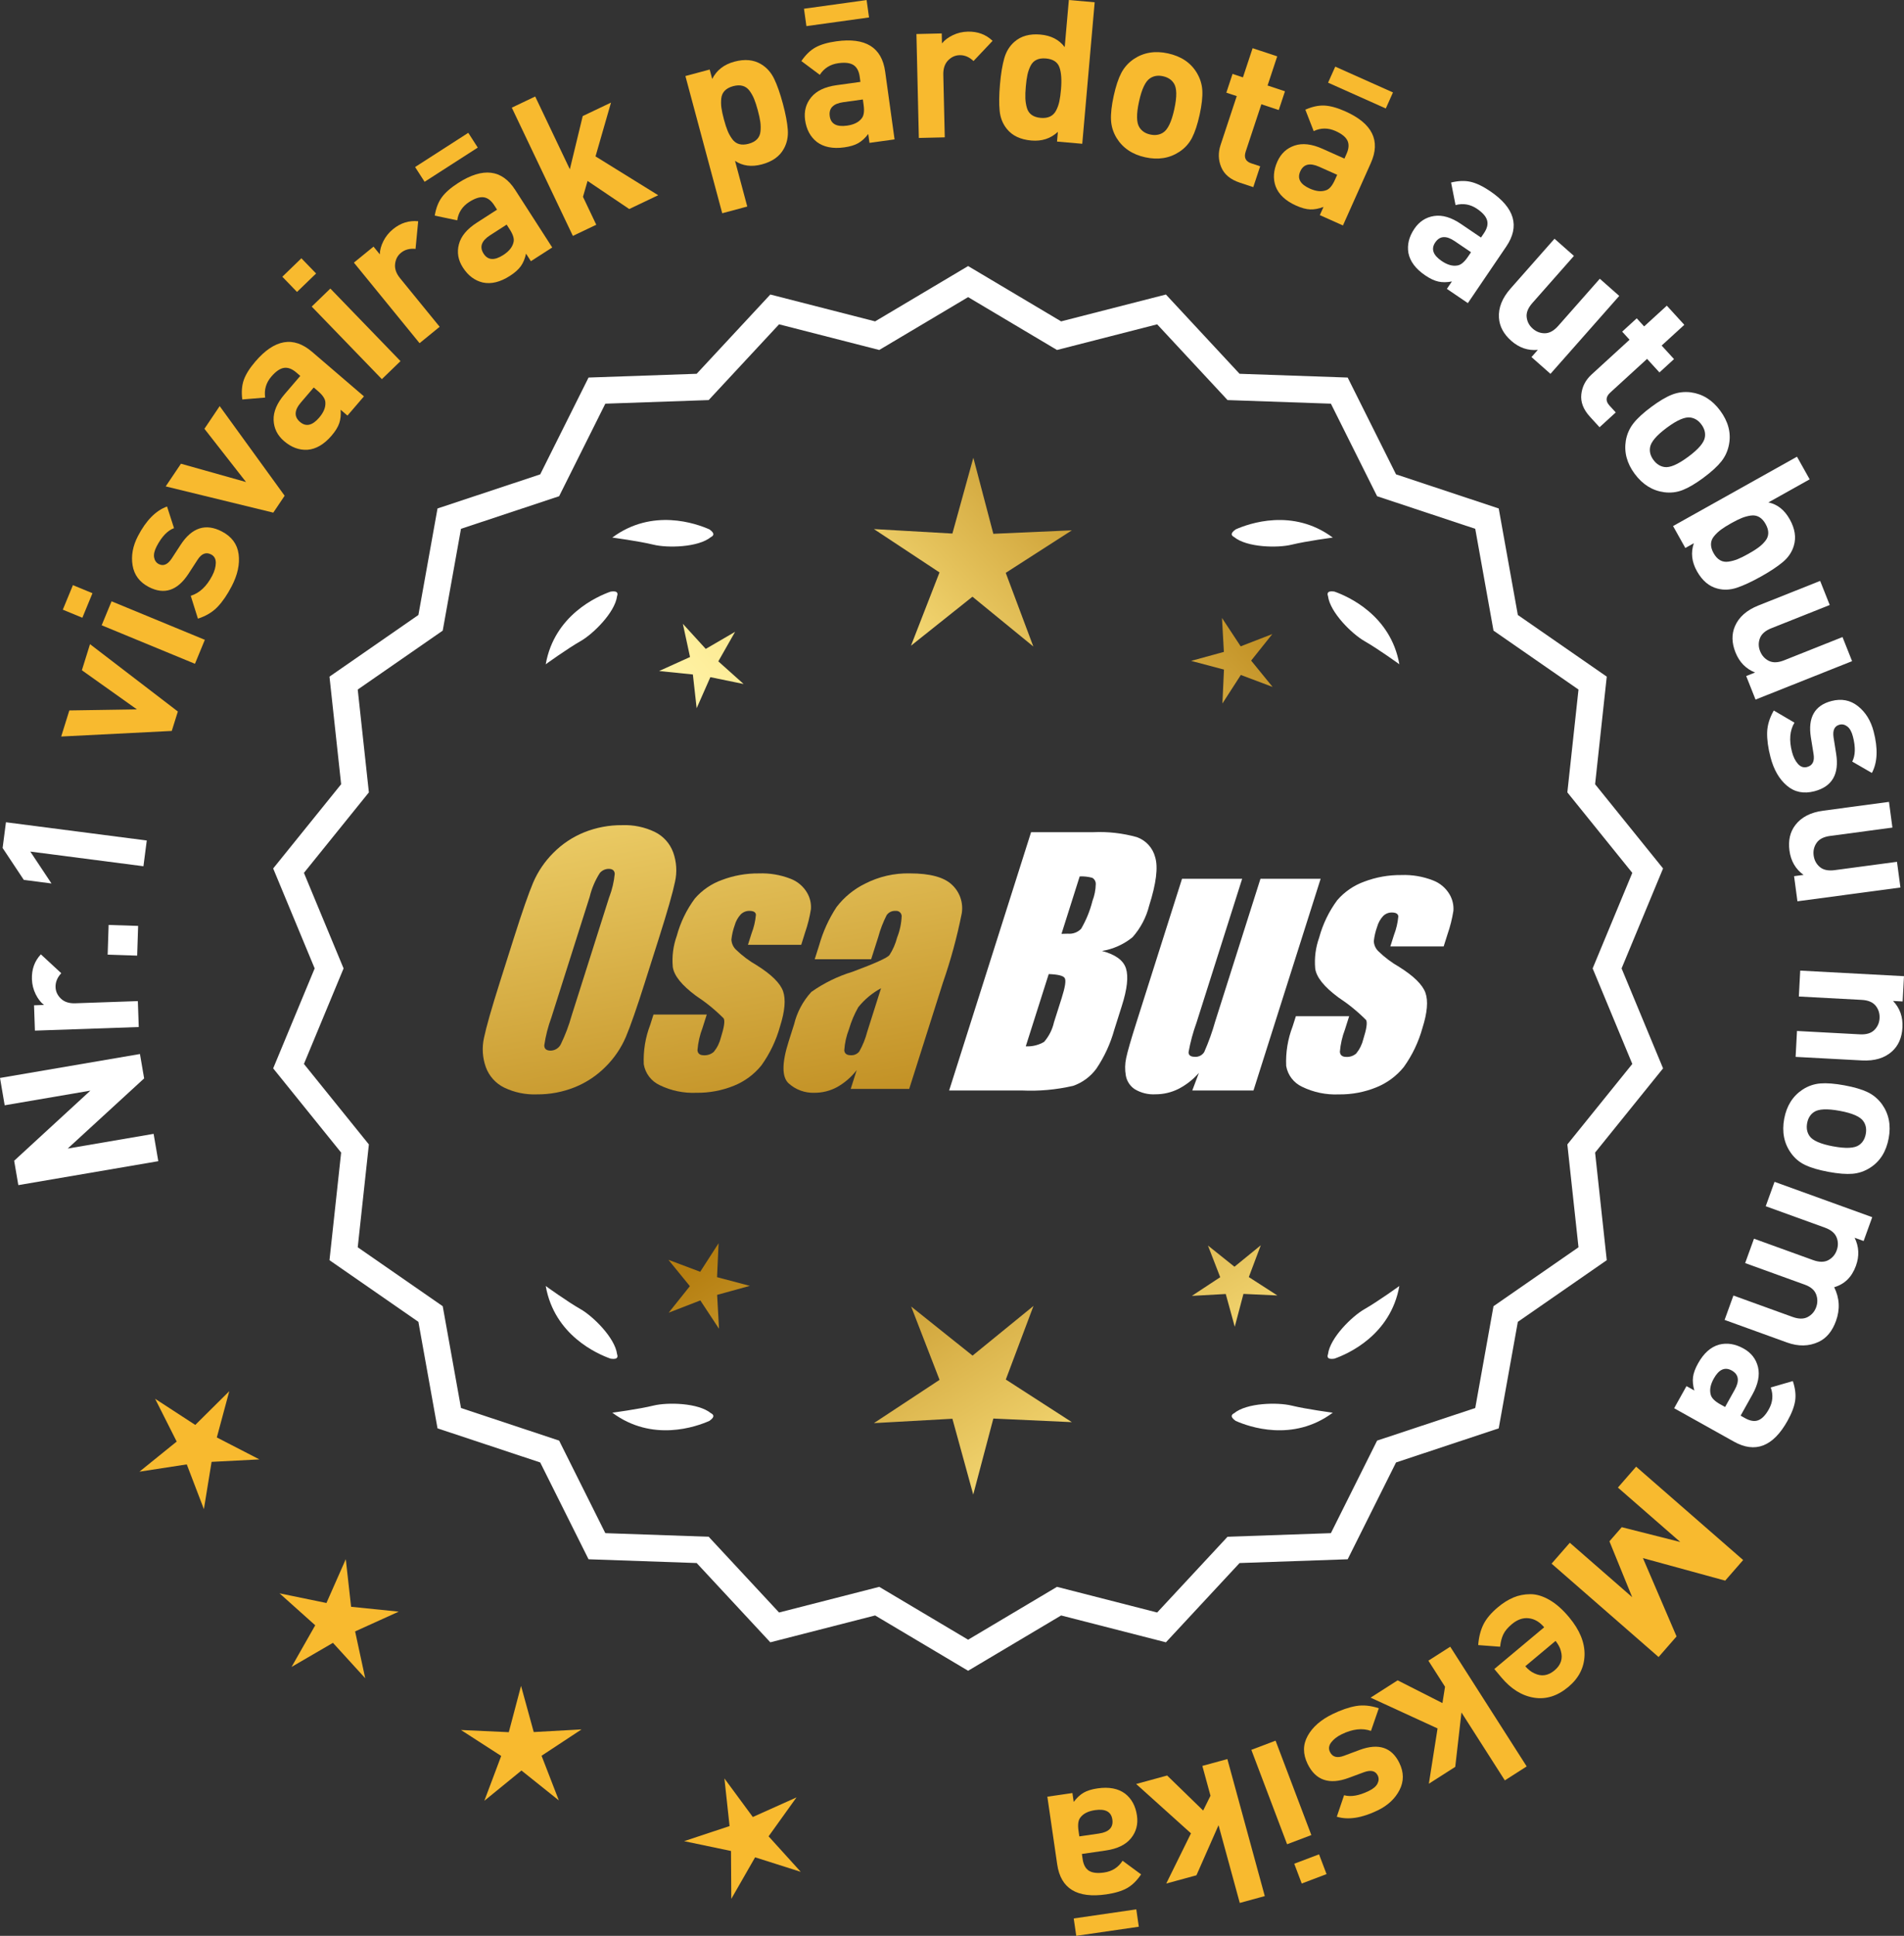 <?xml version="1.0" encoding="UTF-8"?>
<svg id="Layer_2" data-name="Layer 2" xmlns="http://www.w3.org/2000/svg" xmlns:xlink="http://www.w3.org/1999/xlink" viewBox="0 0 171.847 174.65">
  <rect x="0" y="0" width="171.847" height="174.65" fill="#333333" stroke="none"/>
  <defs>
    <style>
      .cls-1 {
        fill: url(#linear-gradient-8);
      }

      .cls-2 {
        fill: url(#linear-gradient-7);
      }

      .cls-3 {
        fill: url(#linear-gradient-5);
      }

      .cls-4 {
        fill: url(#linear-gradient-6);
      }

      .cls-5 {
        fill: url(#linear-gradient-9);
      }

      .cls-6 {
        fill: url(#linear-gradient-4);
      }

      .cls-7 {
        fill: url(#linear-gradient-3);
      }

      .cls-8 {
        fill: url(#linear-gradient-2);
      }

      .cls-9 {
        fill: url(#linear-gradient);
      }

      .cls-10 {
        fill: #f8ba2f;
      }

      .cls-11 {
        fill: #fff;
      }
    </style>
    <linearGradient id="linear-gradient" x1="113.731" y1="196.996" x2="62.306" y2="114.477" gradientUnits="userSpaceOnUse">
      <stop offset="0" stop-color="#f9df7b"/>
      <stop offset=".279" stop-color="#b57e10"/>
      <stop offset=".323" stop-color="#c89d38"/>
      <stop offset=".417" stop-color="#efda86"/>
      <stop offset=".46" stop-color="#fff3a6"/>
      <stop offset=".642" stop-color="#f9df7b"/>
      <stop offset="1" stop-color="#b57e10"/>
    </linearGradient>
    <linearGradient id="linear-gradient-2" x1="126.979" y1="188.74" x2="75.554" y2="106.221" xlink:href="#linear-gradient"/>
    <linearGradient id="linear-gradient-3" x1="148.506" y1="175.325" x2="97.081" y2="92.805" xlink:href="#linear-gradient"/>
    <linearGradient id="linear-gradient-4" x1="48.294" y1="64.946" x2="79.986" y2="235.964" gradientUnits="userSpaceOnUse">
      <stop offset="0" stop-color="#f9df7b"/>
      <stop offset=".279" stop-color="#b57e10"/>
      <stop offset=".284" stop-color="#e5c25b"/>
      <stop offset=".286" stop-color="#f9df7b"/>
      <stop offset=".46" stop-color="#fff3a6"/>
      <stop offset=".642" stop-color="#f9df7b"/>
      <stop offset="1" stop-color="#b57e10"/>
    </linearGradient>
    <linearGradient id="linear-gradient-5" x1="60.802" y1="62.628" x2="92.494" y2="233.646" xlink:href="#linear-gradient-4"/>
    <linearGradient id="linear-gradient-6" x1="73.427" y1="60.288" x2="105.119" y2="231.307" xlink:href="#linear-gradient-4"/>
    <linearGradient id="linear-gradient-7" x1="52.741" y1="114.347" x2="118.517" y2="53.354" xlink:href="#linear-gradient"/>
    <linearGradient id="linear-gradient-8" x1="30.522" y1="90.385" x2="96.298" y2="29.393" xlink:href="#linear-gradient"/>
    <linearGradient id="linear-gradient-9" x1="37.577" y1="97.994" x2="103.354" y2="37.002" xlink:href="#linear-gradient"/>
  </defs>
  <g id="Layer_1-2" data-name="Layer 1">
    <g>
      <g>
        <polygon class="cls-10" points="20.693 125.514 17.624 128.556 14.002 126.199 15.947 130.058 12.586 132.774 16.857 132.117 18.402 136.153 19.097 131.888 23.412 131.666 19.57 129.687 20.693 125.514"/>
        <polygon class="cls-10" points="31.689 144.964 31.209 140.669 29.463 144.622 25.231 143.751 28.451 146.633 26.315 150.39 30.051 148.217 32.963 151.41 32.051 147.185 35.987 145.402 31.689 144.964"/>
        <polygon class="cls-10" points="48.173 156.266 47.027 152.099 45.922 156.277 41.605 156.08 45.236 158.422 43.715 162.466 47.064 159.736 50.44 162.434 48.879 158.404 52.488 156.026 48.173 156.266"/>
        <polygon class="cls-10" points="69.37 165.673 71.888 162.161 67.946 163.93 65.383 160.451 65.848 164.747 61.746 166.109 65.976 166.995 66.004 171.316 68.153 167.567 72.271 168.876 69.37 165.673"/>
      </g>
      <g>
        <polygon class="cls-9" points="64.717 115.226 64.857 112.165 63.197 114.74 60.329 113.661 62.265 116.036 60.352 118.43 63.209 117.323 64.895 119.881 64.725 116.822 67.679 116.01 64.717 115.226"/>
        <polygon class="cls-8" points="93.278 117.821 87.779 122.303 82.237 117.875 84.8 124.49 78.876 128.393 85.959 127.999 87.84 134.839 89.655 127.981 96.741 128.306 90.78 124.461 93.278 117.821"/>
        <polygon class="cls-7" points="112.713 115.216 113.793 112.348 111.418 114.284 109.024 112.371 110.131 115.228 107.572 116.914 110.631 116.744 111.444 119.698 112.228 116.736 115.289 116.877 112.713 115.216"/>
      </g>
      <g>
        <path class="cls-11" d="M146.357,87.37l3.744-9.018-6.134-7.598,1.052-9.708-8.025-5.562-1.726-9.61-9.267-3.076-4.364-8.735-9.759-.34-6.647-7.152-9.459,2.423-8.393-4.99-8.394,4.99-9.459-2.423-6.647,7.152-9.759.34-4.363,8.735-9.268,3.076-1.726,9.61-8.025,5.562,1.052,9.708-6.134,7.598,3.745,9.018-3.745,9.018,6.134,7.598-1.052,9.708,8.025,5.562,1.726,9.61,9.268,3.076,4.363,8.735,9.759.34,6.647,7.152,9.459-2.423,8.394,4.99,8.393-4.99,9.459,2.423,6.647-7.152,9.759-.34,4.364-8.735,9.267-3.076,1.726-9.61,8.025-5.562-1.052-9.708,6.134-7.598-3.744-9.018ZM31.01,87.37l-3.579-8.619,5.862-7.262-1.006-9.278,7.671-5.316,1.649-9.186,8.857-2.94,4.17-8.349,9.327-.325,6.354-6.835,9.041,2.315,8.022-4.769,8.021,4.769,9.041-2.315,6.354,6.835,9.327.325,4.17,8.349,8.858,2.94,1.648,9.186,7.671,5.316-1.006,9.278,5.862,7.262-3.579,8.619,3.579,8.619-5.862,7.262,1.006,9.278-7.671,5.316-1.648,9.186-8.858,2.94-4.17,8.349-9.327.325-6.354,6.835-9.041-2.315-8.021,4.769-8.022-4.769-9.041,2.315-6.354-6.835-9.327-.325-4.17-8.349-8.857-2.94-1.649-9.186-7.671-5.316,1.006-9.278-5.862-7.262,3.579-8.619Z"/>
        <path class="cls-11" d="M111.528,128.193c1.179.524,5.149,1.947,8.764-.74,0,0-2.348-.308-3.726-.643-1.249-.304-4.027-.256-5.179.691-.114.057-.184.124-.207.201-.001.001-.002.002-.003.003l.002.001c-.036.131.066.291.35.488Z"/>
        <path class="cls-11" d="M119.859,122.173c-.043.12-.049.217-.013.288,0,.001-0.0.003-0.0.004l.002-.001c.063.12.248.166.589.115,1.217-.428,5.08-2.121,5.862-6.557,0,0-1.918,1.389-3.15,2.091-1.117.637-3.103,2.579-3.29,4.059Z"/>
        <path class="cls-11" d="M64.375,127.701c-.023-.077-.094-.144-.207-.201-1.152-.947-3.93-.995-5.179-.691-1.378.335-3.726.643-3.726.643,3.615,2.687,7.585,1.264,8.764.74.283-.197.386-.357.35-.488l.002-.001c-.001-.001-.002-.002-.003-.003Z"/>
        <path class="cls-11" d="M55.117,122.58c.341.052.526.005.589-.115l.002.001c0-.001-0-.003,0-.004.036-.072.031-.169-.013-.288-.188-1.48-2.173-3.422-3.29-4.059-1.232-.703-3.15-2.091-3.15-2.091.782,4.436,4.645,6.128,5.862,6.557Z"/>
        <path class="cls-11" d="M64.168,48.453c.114-.057.184-.124.207-.201.001-.001.002-.002.003-.003-.001-0-.001-0-.002-.001.036-.131-.066-.291-.35-.488-1.179-.524-5.149-1.947-8.764.74,0,0,2.348.308,3.726.643,1.249.304,4.027.256,5.179-.691Z"/>
        <path class="cls-11" d="M55.695,53.78c.043-.12.049-.217.013-.288-0-.001 0-.003,0-.004l-.002.001c-.063-.12-.248-.166-.589-.115-1.217.428-5.08,2.121-5.862,6.557,0,0,1.918-1.389,3.15-2.091,1.117-.637,3.103-2.579,3.29-4.059Z"/>
        <path class="cls-11" d="M111.18,48.252c.023.077.094.144.207.201,1.152.947,3.93.995,5.179.691,1.378-.336,3.726-.643,3.726-.643-3.615-2.687-7.585-1.264-8.764-.74-.283.197-.386.357-.35.488-.001 0-.001 0-.002.001.001.001.002.002.003.003Z"/>
        <path class="cls-11" d="M119.848,53.488l-.002-.001c0,.001 0.0.003 0.0.004-.036.072-.031.169.013.288.188,1.48,2.173,3.422,3.29,4.059,1.232.703,3.15,2.091,3.15,2.091-.782-4.436-4.645-6.128-5.862-6.557-.341-.052-.526-.005-.589.115Z"/>
      </g>
      <g id="Group_4" data-name="Group 4">
        <g id="Group_1" data-name="Group 1">
          <path id="Path_1" data-name="Path 1" class="cls-6" d="M58.22,88.583c-.743,2.341-1.321,3.999-1.734,4.975-.429.998-1.045,1.904-1.814,2.67-.793.803-1.741,1.435-2.787,1.858-1.09.438-2.256.658-3.431.648-1.017.039-2.027-.171-2.945-.611-.769-.376-1.363-1.035-1.657-1.839-.308-.854-.365-1.778-.165-2.663.198-.958.677-2.638,1.438-5.039l1.265-3.987c.743-2.341,1.321-3.999,1.734-4.975.429-.998,1.045-1.904,1.814-2.67.793-.803,1.741-1.435,2.787-1.858,1.091-.437,2.256-.656,3.431-.646,1.017-.039,2.027.171,2.945.611.768.377,1.362,1.036,1.657,1.84.308.854.365,1.778.165,2.663-.198.958-.677,2.637-1.438,5.037l-1.266,3.986ZM54.994,80.925c.255-.669.42-1.369.49-2.082-.014-.303-.197-.454-.548-.454-.305.003-.593.136-.794.366-.426.665-.737,1.397-.922,2.166l-3.456,10.883c-.3.811-.515,1.65-.64,2.506,0,.319.194.476.565.476.383-.001.734-.212.915-.548.408-.836.739-1.708.988-2.604l3.398-10.71.003.003Z"/>
          <path id="Path_2" data-name="Path 2" class="cls-3" d="M72.317,85.241h-4.81l.329-1.035c.208-.538.339-1.102.391-1.676-.018-.234-.216-.351-.592-.351-.295-.003-.578.115-.785.325-.254.277-.438.611-.538.973-.15.416-.25.849-.298,1.289.015.339.158.661.399.9.569.552,1.206,1.031,1.894,1.425,1.317.827,2.106,1.604,2.367,2.33.259.728.172,1.789-.271,3.182-.35,1.263-.919,2.454-1.683,3.518-.654.81-1.504,1.439-2.469,1.829-1.077.439-2.23.656-3.393.64-1.148.051-2.29-.186-3.322-.691-.755-.353-1.289-1.052-1.43-1.873-.055-1.217.143-2.433.582-3.57l.293-.922h4.808l-.384,1.21c-.246.642-.398,1.316-.454,2.001.022.307.216.461.574.461.33.02.655-.092.903-.311.308-.381.527-.826.64-1.302.289-.911.373-1.482.251-1.712-.764-.766-1.605-1.451-2.509-2.045-1.291-.958-1.987-1.829-2.088-2.612-.083-.943.039-1.893.359-2.784.329-1.218.883-2.363,1.634-3.376.659-.761,1.503-1.338,2.45-1.676,1.062-.401,2.19-.6,3.325-.589.978-.037,1.953.127,2.864.483.631.24,1.16.689,1.498,1.273.258.444.376.955.34,1.467-.114.719-.291,1.427-.53,2.114l-.348,1.111v-.008Z"/>
          <path id="Path_3" data-name="Path 3" class="cls-4" d="M78.628,86.541h-5.095l.406-1.28c.343-1.213.869-2.366,1.559-3.42.686-.899,1.573-1.626,2.59-2.122,1.245-.636,2.629-.953,4.027-.922,1.836,0,3.11.347,3.822,1.042.696.657,1.021,1.616.867,2.561-.422,2.122-.99,4.212-1.701,6.255l-3.043,9.588h-5.279l.542-1.701c-.481.626-1.083,1.149-1.771,1.536-.626.339-1.326.515-2.038.512-.862.033-1.703-.275-2.341-.856-.611-.57-.611-1.82,0-3.75l.498-1.571c.264-1.09.8-2.096,1.558-2.923,1.131-.798,2.383-1.411,3.707-1.814,2.019-.75,3.134-1.252,3.343-1.508.313-.488.546-1.023.691-1.584.247-.621.386-1.28.41-1.948-.017-.269-.248-.473-.517-.457-.011.001-.021.002-.032.003-.317-.024-.622.121-.805.381-.322.631-.577,1.295-.761,1.979l-.638,1.997ZM79.519,89.159c-.793.427-1.493,1.009-2.056,1.712-.356.627-.637,1.293-.838,1.986-.24.612-.383,1.257-.424,1.913.033.285.223.432.582.432.297.022.586-.104.772-.337.316-.559.557-1.156.717-1.778l1.247-3.928Z"/>
        </g>
        <g id="Group_3" data-name="Group 3">
          <path id="Path_7" data-name="Path 7" class="cls-11" d="M93.055,75.079h5.641c1.319-.059,2.639.092,3.91.446.817.29,1.437.967,1.654,1.807.278.907.098,2.367-.542,4.379-.264,1.057-.78,2.035-1.503,2.849-.794.644-1.742,1.07-2.751,1.236,1.207.319,1.928.841,2.162,1.576s.11,1.862-.373,3.376l-.684,2.162c-.345,1.246-.89,2.429-1.613,3.501-.526.72-1.258,1.262-2.1,1.554-1.523.352-3.088.492-4.649.417h-6.541l7.396-23.304h-.007ZM94.654,87.878l-2.073,6.522c.579.032,1.154-.108,1.654-.402.44-.507.747-1.115.893-1.771l.691-2.173c.318-.999.411-1.603.278-1.814-.132-.212-.611-.329-1.445-.359l.003-.004ZM97.448,79.069l-1.642,5.183c.245-.011.435-.014.57-.014.446.042.887-.119,1.2-.44.459-.785.804-1.631,1.024-2.513.188-.49.289-1.008.3-1.532.004-.229-.116-.442-.314-.556-.368-.102-.75-.144-1.131-.126l-.007-.002Z"/>
          <path id="Path_8" data-name="Path 8" class="cls-11" d="M119.195,79.283l-6.061,19.1h-5.523l.596-1.588c-.519.596-1.147,1.088-1.851,1.449-.638.318-1.342.484-2.056.483-.66.041-1.318-.12-1.885-.461-.422-.281-.712-.723-.801-1.222-.094-.527-.084-1.068.03-1.591.114-.552.428-1.65.951-3.288l4.09-12.884h5.428l-4.126,12.997c-.313.861-.551,1.747-.713,2.648,0,.278.183.417.56.417.344.031.676-.137.856-.432.396-.901.729-1.829.995-2.776l4.079-12.854h5.428l.003.003Z"/>
          <path id="Path_9" data-name="Path 9" class="cls-11" d="M130.296,85.388h-4.81l.329-1.035c.208-.538.339-1.102.391-1.676-.018-.234-.216-.351-.592-.351-.295-.003-.578.115-.784.325-.254.277-.438.611-.538.973-.15.416-.249.848-.297,1.287.015.339.158.661.399.9.569.553,1.205,1.032,1.893,1.426,1.317.827,2.106,1.604,2.367,2.33.259.728.172,1.789-.271,3.182-.35,1.263-.919,2.454-1.683,3.518-.654.81-1.504,1.439-2.469,1.829-1.077.439-2.23.656-3.393.64-1.148.051-2.29-.186-3.322-.691-.755-.353-1.289-1.052-1.43-1.873-.055-1.217.143-2.433.582-3.57l.293-.922h4.81l-.384,1.211c-.246.642-.398,1.316-.454,2.001.022.307.216.461.574.461.33.02.655-.092.903-.311.308-.381.527-.826.64-1.302.289-.911.373-1.482.251-1.712-.764-.766-1.605-1.451-2.509-2.045-1.291-.958-1.987-1.829-2.088-2.612-.083-.943.039-1.893.359-2.784.329-1.218.883-2.363,1.634-3.376.659-.761,1.503-1.338,2.45-1.676,1.062-.401,2.19-.6,3.325-.589.978-.037,1.953.127,2.864.483.632.239,1.163.689,1.503,1.273.258.444.376.955.34,1.467-.114.719-.291,1.427-.53,2.114l-.351,1.108-.004-.005Z"/>
        </g>
      </g>
      <g>
        <path class="cls-11" d="M12.632,95.093l.377,2.2-6.898,6.329,7.754-1.326.422,2.466-12.633,2.16-.376-2.2,6.879-6.326-7.735,1.323-.421-2.466,12.632-2.16Z"/>
        <path class="cls-11" d="M3.688,86.101l1.842,1.702c-.359.384-.531.805-.516,1.26.015.396.177.741.487,1.037s.741.434,1.293.415l5.648-.196.081,2.339-9.372.325-.079-2.285.899-.031c-.296-.229-.547-.554-.754-.974-.207-.418-.318-.868-.336-1.348-.03-.888.237-1.635.806-2.244Z"/>
        <path class="cls-11" d="M12.467,83.535l-.087,2.681-2.663-.086.087-2.681,2.663.086Z"/>
        <path class="cls-11" d="M13.247,75.831l-.301,2.321-10.211-1.323,1.913,2.879-2.499-.324-1.913-2.88.301-2.32,12.71,1.646Z"/>
        <path class="cls-10" d="M8.124,58.116l7.928,6.076-.549,1.753-9.98.504.734-2.354,6.102-.094-4.969-3.531.734-2.354Z"/>
        <path class="cls-10" d="M8.346,53.52l-.913,2.213-1.764-.728.913-2.213,1.764.728ZM18.488,57.724l-.892,2.163-8.42-3.474.893-2.163,8.419,3.474Z"/>
        <path class="cls-10" d="M20.033,47.955c.883.46,1.384,1.141,1.504,2.042.118.901-.091,1.868-.629,2.9-.399.766-.822,1.384-1.271,1.854s-1.039.826-1.772,1.065l-.65-2.064c.787-.239,1.434-.843,1.938-1.811.21-.404.318-.788.325-1.15.005-.362-.135-.618-.422-.768-.458-.238-.865-.079-1.224.479l-.827,1.274c-.991,1.514-2.184,1.907-3.578,1.181-.83-.433-1.316-1.082-1.46-1.949-.145-.867.017-1.747.482-2.641.737-1.416,1.614-2.305,2.629-2.669l.628,1.951c-.59.221-1.111.768-1.566,1.641-.204.394-.281.729-.229,1.006s.189.474.413.591c.415.216.804.054,1.167-.488l.81-1.243c1.019-1.566,2.264-1.967,3.732-1.202Z"/>
        <path class="cls-10" d="M19.828,36.64l5.863,8.086-1.025,1.524-9.711-2.367,1.377-2.046,5.874,1.652-3.755-4.803,1.377-2.046Z"/>
        <path class="cls-10" d="M32.848,35.76l-1.488,1.735-.615-.527c.035.457-.007.86-.124,1.209-.118.349-.348.725-.692,1.125-.681.793-1.409,1.219-2.187,1.278-.746.04-1.447-.221-2.104-.784-.601-.516-.916-1.149-.943-1.9-.026-.751.303-1.527.99-2.329l1.418-1.653-.355-.305c-.392-.336-.767-.475-1.123-.418-.358.057-.735.318-1.134.783-.477.556-.662,1.187-.558,1.894l-2.066.171c-.086-.674-.039-1.263.138-1.766.18-.503.525-1.055,1.042-1.657,1.734-2.021,3.439-2.313,5.115-.876l4.687,4.02ZM28.701,35.286l-.383-.328-1.16,1.353c-.602.702-.629,1.287-.083,1.755.538.461,1.115.332,1.732-.388.398-.464.585-.913.561-1.345.002-.314-.221-.664-.667-1.046Z"/>
        <path class="cls-10" d="M28.529,24.675l-1.722,1.664-1.326-1.372,1.721-1.664,1.327,1.372ZM36.148,32.58l-1.683,1.627-6.331-6.547,1.682-1.626,6.332,6.547Z"/>
        <path class="cls-10" d="M37.744,19.959l-.239,2.496c-.524-.053-.963.064-1.316.353-.307.25-.483.588-.53,1.014-.048.427.103.853.451,1.281l3.572,4.38-1.813,1.479-5.928-7.268,1.772-1.444.568.697c.004-.375.111-.771.319-1.189.209-.418.499-.778.872-1.082.687-.561,1.445-.8,2.271-.716Z"/>
        <path class="cls-10" d="M43.121,13.316l-4.798,3.086-.858-1.332,4.8-3.087.856,1.333ZM49.84,22.329l-1.924,1.236-.438-.681c-.098.447-.252.822-.466,1.123-.213.301-.541.594-.985.88-.878.565-1.697.765-2.461.599-.727-.175-1.323-.626-1.79-1.353-.429-.666-.549-1.363-.359-2.091.188-.727.726-1.376,1.614-1.948l1.831-1.178-.253-.394c-.279-.434-.598-.675-.957-.722-.358-.047-.795.094-1.31.425-.615.396-.975.948-1.076,1.655l-2.029-.428c.111-.67.323-1.221.639-1.652.314-.431.805-.861,1.472-1.289,2.24-1.441,3.958-1.233,5.152.624l3.341,5.192ZM46.001,20.688l-.272-.424-1.498.964c-.777.5-.973,1.053-.582,1.658.383.596.973.637,1.77.124.515-.331.822-.707.923-1.129.092-.301-.021-.699-.34-1.193Z"/>
        <path class="cls-10" d="M59.408,17.612l-2.616,1.247-3.761-2.535-.413,1.433,1.199,2.52-2.112,1.006-5.512-11.57,2.112-1.006,3.127,6.565,1.162-4.801,2.553-1.215-1.398,4.853,5.659,3.505Z"/>
        <path class="cls-10" d="M70.657,9.347c.251.938.4,1.725.446,2.358.046.634-.074,1.207-.359,1.718-.375.685-1.032,1.153-1.971,1.405-.938.251-1.75.146-2.433-.316l1.105,4.121-2.26.606-3.323-12.378,2.191-.588.228.852c.397-.79,1.064-1.311,2.003-1.563.939-.252,1.742-.176,2.41.229.503.3.893.736,1.172,1.307.277.571.541,1.321.79,2.248ZM68.623,11.002c-.039-.282-.114-.631-.227-1.049-.112-.417-.223-.757-.33-1.02s-.245-.509-.411-.738c-.168-.228-.375-.377-.624-.447-.249-.07-.535-.061-.859.026s-.578.223-.757.408c-.181.185-.286.418-.316.7-.03.282-.026.563.013.845s.114.631.226,1.048c.112.417.222.757.33,1.02.107.264.246.512.414.746.169.234.378.387.625.457.249.07.536.062.861-.026.324-.087.576-.223.757-.408.18-.185.284-.421.312-.708.028-.287.023-.571-.014-.853Z"/>
        <path class="cls-10" d="M80.739,12.576l-2.264.314-.111-.803c-.275.366-.574.64-.895.824-.318.184-.741.312-1.265.384-1.034.144-1.861-.021-2.483-.491-.586-.464-.938-1.124-1.058-1.98-.107-.785.077-1.467.553-2.048.478-.581,1.238-.944,2.284-1.089l2.157-.299-.063-.464c-.07-.511-.26-.863-.565-1.057s-.761-.249-1.366-.165c-.726.101-1.282.45-1.673,1.049l-1.662-1.241c.383-.562.808-.972,1.274-1.231.467-.258,1.094-.442,1.877-.551,2.64-.366,4.11.545,4.412,2.732l.848,6.116ZM78.435,1.574l-5.652.783-.219-1.569L78.217.005l.218,1.569ZM77.947,9.474l-.068-.499-1.766.244c-.914.127-1.323.547-1.224,1.26.096.702.615.987,1.554.857.606-.084,1.043-.296,1.312-.636.209-.235.274-.644.192-1.226Z"/>
        <path class="cls-10" d="M89.588,3.684l-1.723,1.823c-.381-.363-.799-.54-1.255-.529-.396.009-.743.167-1.042.474-.298.307-.441.737-.429,1.289l.132,5.65-2.34.055-.218-9.376,2.284-.053.021.899c.233-.293.561-.541.982-.743.421-.202.872-.308,1.352-.319.888-.021,1.632.256,2.234.83Z"/>
        <path class="cls-10" d="M97.679,12.972l-2.277-.2.078-.878c-.645.606-1.444.867-2.4.783-.98-.086-1.715-.434-2.203-1.042-.37-.454-.588-.997-.652-1.629s-.056-1.432.03-2.401c.083-.956.213-1.74.388-2.351.174-.611.482-1.108.926-1.491.587-.514,1.364-.729,2.334-.644.955.084,1.688.461,2.193,1.132l.374-4.25,2.331.205-1.121,12.767ZM95.759,8.087c.077-.872.029-1.545-.14-2.018s-.577-.737-1.221-.794c-.336-.029-.619.012-.852.124-.233.112-.412.295-.536.549-.125.254-.218.52-.277.797-.062.278-.109.632-.148,1.062-.038.43-.052.788-.04,1.071.012.284.057.565.134.843.078.278.222.492.432.643.209.151.482.241.816.271s.618-.012.852-.124c.232-.112.414-.295.544-.548.131-.253.228-.525.289-.815.062-.29.111-.644.147-1.062Z"/>
        <path class="cls-10" d="M108.274,10.348c-.193.879-.423,1.575-.688,2.088-.266.513-.644.931-1.132,1.254-.892.591-1.924.758-3.095.5-1.16-.254-2.022-.836-2.584-1.746-.307-.51-.474-1.053-.5-1.63-.027-.577.054-1.299.244-2.167.19-.867.418-1.554.683-2.062.265-.507.643-.928,1.134-1.263.892-.591,1.918-.759,3.077-.505,1.196.262,2.063.846,2.603,1.75.306.509.473,1.05.501,1.621.028.572-.053,1.291-.242,2.158ZM105.988,9.847c.249-1.137.235-1.914-.042-2.331-.211-.329-.538-.542-.984-.639-.434-.096-.814-.038-1.144.173-.425.263-.763.963-1.012,2.1-.253,1.149-.239,1.932.037,2.349.211.329.533.541.966.636.446.098.833.041,1.162-.169.426-.263.766-.968,1.017-2.117Z"/>
        <path class="cls-10" d="M113.114,16.882l-1.213-.402c-.844-.279-1.401-.741-1.674-1.388-.273-.646-.293-1.317-.063-2.012l1.459-4.409-.939-.311.56-1.691.939.311.872-2.632,2.221.736-.871,2.631,1.571.521-.56,1.691-1.571-.52-1.415,4.272c-.177.536-.008.888.505,1.058l.802.266-.622,1.88Z"/>
        <path class="cls-10" d="M121.209,20.341l-2.087-.933.331-.74c-.429.164-.827.239-1.194.225-.369-.013-.796-.127-1.276-.343-.953-.426-1.57-1.003-1.849-1.732-.251-.703-.199-1.45.153-2.239.323-.723.84-1.205,1.553-1.445.711-.24,1.55-.145,2.514.286l1.989.889.189-.427c.212-.471.238-.87.082-1.196-.157-.326-.514-.614-1.073-.864-.669-.299-1.327-.297-1.975.005l-.752-1.933c.621-.274,1.199-.397,1.732-.37s1.161.203,1.884.526c2.432,1.087,3.198,2.638,2.298,4.654l-2.52,5.637ZM120.483,16.231l.206-.46-1.628-.727c-.844-.377-1.412-.236-1.706.421-.289.646-.001,1.163.865,1.55.559.25,1.042.301,1.449.154.302-.088.573-.401.813-.938ZM125.078,9.787l-5.211-2.328.647-1.447,5.209,2.328-.646,1.446Z"/>
        <path class="cls-11" d="M132.481,27.346l-1.892-1.284.455-.67c-.45.087-.855.091-1.215.013-.362-.078-.76-.265-1.197-.562-.863-.586-1.37-1.263-1.517-2.029-.123-.737.058-1.462.542-2.177.446-.655,1.039-1.039,1.783-1.151.742-.112,1.551.129,2.425.722l1.803,1.223.263-.387c.29-.427.386-.814.288-1.163-.096-.349-.398-.695-.905-1.039-.604-.411-1.252-.524-1.943-.34l-.402-2.035c.66-.161,1.249-.181,1.771-.061.52.121,1.107.403,1.763.849,2.204,1.496,2.687,3.157,1.447,4.984l-3.468,5.108ZM132.486,23.172l.282-.417-1.475-1c-.765-.519-1.349-.48-1.753.116-.397.586-.204,1.145.58,1.677.507.344.973.479,1.4.406.312-.034.634-.294.965-.781Z"/>
        <path class="cls-11" d="M139.939,33.728l-1.713-1.513.571-.647c-.889.081-1.688-.193-2.398-.82-.691-.611-1.062-1.307-1.111-2.086-.056-.897.294-1.774,1.048-2.628l3.967-4.494,1.754,1.549-3.752,4.25c-.389.441-.561.866-.514,1.275.047.41.228.753.543,1.031.323.286.691.427,1.104.422s.813-.227,1.202-.667l3.752-4.251,1.754,1.549-6.206,7.03Z"/>
        <path class="cls-11" d="M144.367,38.544l-.862-.943c-.599-.655-.86-1.331-.782-2.029.078-.697.387-1.292.928-1.787l3.426-3.134-.667-.73,1.314-1.202.669.73,2.047-1.871,1.578,1.728-2.046,1.87,1.117,1.222-1.315,1.203-1.117-1.222-3.321,3.037c-.415.381-.44.77-.077,1.168l.571.625-1.462,1.336Z"/>
        <path class="cls-11" d="M153.775,43.084c-.723.536-1.354.911-1.891,1.123-.537.212-1.097.279-1.678.202-1.06-.14-1.946-.691-2.663-1.655-.707-.954-.975-1.959-.801-3.014.104-.586.336-1.104.694-1.558.357-.453.895-.944,1.607-1.473.712-.529,1.336-.898,1.869-1.106.532-.208,1.094-.278,1.683-.208,1.061.14,1.945.687,2.652,1.641.73.983,1,1.993.812,3.028-.104.585-.333,1.102-.687,1.552-.354.449-.887.939-1.6,1.468ZM152.381,41.205c.935-.693,1.435-1.288,1.499-1.785.057-.386-.05-.762-.322-1.128-.265-.356-.59-.563-.976-.621-.494-.082-1.208.225-2.143.918-.944.701-1.449,1.299-1.515,1.796-.058.386.047.757.311,1.114.271.366.602.578.987.635.494.082,1.213-.228,2.158-.929Z"/>
        <path class="cls-11" d="M158.936,52.015c-.848.475-1.575.812-2.178,1.012-.603.2-1.188.225-1.753.073-.756-.195-1.371-.718-1.846-1.566s-.568-1.69-.278-2.526l-.77.431-1.107-1.979,11.185-6.257,1.143,2.042-3.723,2.083c.808.167,1.448.674,1.924,1.522.475.848.598,1.646.368,2.393-.167.561-.493,1.046-.979,1.456-.486.409-1.148.848-1.985,1.317ZM156.832,50.448c.263-.106.583-.265.96-.476s.68-.401.909-.57c.229-.169.434-.362.613-.58.182-.218.275-.456.282-.714.006-.258-.072-.534-.237-.827-.163-.294-.358-.505-.581-.634-.225-.129-.475-.174-.756-.134-.279.04-.552.113-.814.219-.265.106-.585.265-.962.476-.376.211-.68.401-.908.57-.229.169-.437.363-.622.584-.186.221-.282.46-.288.718-.007.258.07.534.235.827.163.293.358.504.582.634s.478.173.764.13c.285-.043.559-.117.823-.224Z"/>
        <path class="cls-11" d="M158.448,63.117l-.844-2.124.802-.319c-.828-.329-1.418-.934-1.769-1.815-.342-.858-.358-1.646-.048-2.363.354-.826,1.062-1.449,2.121-1.871l5.569-2.216.865,2.174-5.269,2.096c-.546.217-.89.519-1.034.906-.144.387-.138.774.019,1.165.16.401.424.693.793.875.37.182.828.165,1.375-.053l5.269-2.097.864,2.174-8.714,3.467Z"/>
        <path class="cls-11" d="M163.761,71.387c-.964.251-1.792.083-2.484-.505-.694-.588-1.188-1.445-1.48-2.572-.219-.836-.318-1.579-.303-2.228.018-.649.217-1.31.601-1.979l1.866,1.094c-.424.706-.498,1.587-.222,2.644.114.441.292.798.529,1.071.24.272.516.368.829.286.5-.13.694-.522.586-1.176l-.242-1.5c-.28-1.787.34-2.879,1.861-3.276.905-.236,1.702-.081,2.391.465.688.546,1.159,1.307,1.413,2.282.404,1.544.351,2.792-.157,3.743l-1.774-1.025c.288-.559.309-1.314.06-2.267-.111-.43-.28-.73-.504-.901-.226-.171-.459-.224-.704-.161-.452.118-.631.5-.537,1.145l.232,1.465c.297,1.845-.358,2.977-1.96,3.395Z"/>
        <path class="cls-11" d="M162.229,81.314l-.303-2.266.856-.115c-.723-.521-1.147-1.251-1.273-2.19-.122-.916.054-1.684.528-2.304.545-.715,1.383-1.147,2.514-1.299l5.941-.794.309,2.319-5.618.752c-.583.078-.992.287-1.225.627-.233.34-.322.718-.267,1.134.058.428.243.776.558,1.042.314.267.762.361,1.346.283l5.619-.751.311,2.319-9.296,1.243Z"/>
        <path class="cls-11" d="M162.064,95.35l.125-2.336,5.663.303c.587.032,1.026-.098,1.317-.389.293-.291.45-.646.473-1.065.022-.432-.096-.807-.354-1.127s-.682-.497-1.27-.528l-5.662-.303.124-2.337,9.366.502-.123,2.282-.863-.046c.615.646.896,1.442.847,2.389-.05.923-.365,1.645-.945,2.167-.669.601-1.573.871-2.712.81l-5.985-.321Z"/>
        <path class="cls-11" d="M165.037,105.726c-.886-.164-1.588-.37-2.11-.619-.521-.249-.951-.612-1.289-1.09-.62-.872-.82-1.897-.604-3.077.217-1.168.77-2.049,1.661-2.64.498-.323,1.036-.507,1.612-.553.575-.046,1.3.012,2.173.173.873.162,1.568.366,2.084.614.515.248.948.612,1.299,1.092.619.871.822,1.891.604,3.059-.222,1.204-.776,2.089-1.662,2.658-.499.322-1.034.507-1.604.555-.571.047-1.293-.01-2.165-.172ZM165.462,103.425c1.145.212,1.921.172,2.329-.118.321-.222.524-.557.606-1.004.08-.437.011-.816-.21-1.137-.277-.418-.988-.732-2.133-.944-1.156-.214-1.938-.176-2.345.115-.323.222-.522.55-.604.987-.083.449-.014.833.207,1.155.276.417.994.733,2.149.947Z"/>
        <path class="cls-11" d="M155.655,119.082l.796-2.2,5.332,1.929c.553.2,1.011.203,1.375.009.364-.194.617-.489.761-.883.143-.395.14-.785-.008-1.17-.148-.385-.487-.674-1.018-.865l-5.383-1.947.797-2.201,5.331,1.929c.553.2,1.011.203,1.376.009.362-.194.616-.488.759-.883.146-.406.142-.8-.013-1.182-.156-.382-.51-.673-1.062-.873l-5.332-1.929.796-2.201,8.818,3.19-.777,2.149-.812-.294c.396.807.436,1.651.117,2.531-.367,1.016-1.021,1.659-1.962,1.932.487.98.541,1.995.162,3.045-.335.925-.856,1.553-1.562,1.885-.876.411-1.827.43-2.854.059l-5.638-2.039Z"/>
        <path class="cls-11" d="M151.101,127.051l1.114-1.996.708.395c-.124-.441-.164-.844-.118-1.21.047-.366.198-.779.457-1.24.508-.912,1.138-1.474,1.89-1.686.724-.188,1.461-.07,2.216.351.692.386,1.126.944,1.302,1.675.175.73.006,1.557-.508,2.479l-1.062,1.901.408.229c.449.251.845.314,1.184.187s.658-.458.956-.992c.357-.639.415-1.294.171-1.966l1.993-.578c.217.644.288,1.23.213,1.758s-.306,1.138-.692,1.83c-1.298,2.326-2.912,2.95-4.84,1.874l-5.391-3.011ZM155.26,126.693l.439.246.869-1.556c.451-.807.361-1.386-.267-1.736-.619-.345-1.159-.104-1.621.723-.299.535-.393,1.011-.283,1.43.062.309.349.607.862.894Z"/>
        <path class="cls-10" d="M140.039,141.072l1.645-1.885,5.63,4.91-2.053-5.04,1.111-1.275,5.283,1.336-5.63-4.91,1.645-1.886,9.66,8.424-1.621,1.858-7.424-2.032,3.034,7.065-1.621,1.859-9.659-8.424Z"/>
        <path class="cls-10" d="M134.87,150.579l4.501-3.766c-.401-.479-.862-.75-1.385-.813-.522-.064-1.032.113-1.529.528-.368.308-.625.613-.771.916-.146.302-.244.677-.292,1.124l-1.979-.15c.056-.719.213-1.34.473-1.862.259-.522.697-1.041,1.314-1.557.459-.385.925-.675,1.393-.873.47-.197.977-.297,1.521-.299.546-.003,1.119.167,1.718.51.601.343,1.193.864,1.778,1.564.963,1.15,1.43,2.289,1.402,3.415-.028,1.126-.515,2.085-1.464,2.879-.984.824-2.021,1.147-3.107.97-1.088-.178-2.066-.787-2.937-1.827l-.636-.759ZM137.666,150.329c.271.305.541.517.812.635.636.312,1.244.226,1.824-.26.58-.485.771-1.068.577-1.75-.068-.288-.229-.592-.481-.912l-2.732,2.287Z"/>
        <path class="cls-10" d="M123.703,153.16l2.442-1.56,4.044,2.051.233-1.474-1.502-2.351,1.972-1.26,6.9,10.8-1.972,1.26-3.915-6.128-.561,4.908-2.382,1.521.786-4.988-6.047-2.779Z"/>
        <path class="cls-10" d="M118.019,159.14c-.436-.896-.433-1.741.01-2.536.44-.794,1.185-1.446,2.232-1.954.776-.377,1.485-.621,2.125-.732.641-.111,1.327-.044,2.059.201l-.707,2.044c-.776-.277-1.653-.178-2.637.299-.41.199-.725.442-.946.729-.222.288-.261.577-.119.869.226.463.648.579,1.269.345l1.422-.531c1.698-.624,2.892-.229,3.577,1.185.408.842.413,1.654.013,2.435-.402.782-1.055,1.393-1.962,1.833-1.435.697-2.67.889-3.702.577l.658-1.94c.604.173,1.351.044,2.234-.385.4-.194.661-.418.786-.672.123-.253.13-.493.02-.72-.204-.421-.614-.522-1.229-.304l-1.391.515c-1.751.65-2.989.231-3.712-1.259Z"/>
        <path class="cls-10" d="M112.94,157.871l2.188-.829,3.228,8.517-2.188.829-3.227-8.517ZM116.813,168.145l2.239-.848.676,1.784-2.239.849-.676-1.785Z"/>
        <path class="cls-10" d="M102.546,160.95l2.795-.764,3.252,3.161.661-1.337-.735-2.691,2.258-.617,3.377,12.363-2.257.617-1.917-7.015-1.994,4.52-2.725.744,2.232-4.528-4.947-4.451Z"/>
        <path class="cls-10" d="M94.53,162.097l2.262-.329.117.801c.274-.367.57-.644.89-.83.317-.185.738-.316,1.261-.392,1.033-.15,1.862.008,2.488.475.589.46.944,1.118,1.069,1.973.114.784-.065,1.467-.538,2.052-.473.584-1.232.952-2.277,1.104l-2.155.313.067.463c.073.51.266.862.571,1.054.308.191.763.244,1.368.156.726-.105,1.28-.459,1.666-1.061l1.67,1.23c-.378.564-.801.978-1.266,1.239-.465.261-1.09.449-1.873.563-2.636.383-4.113-.518-4.431-2.702l-.89-6.11ZM96.909,173.083l5.648-.821.227,1.567-5.646.821-.229-1.567ZM97.344,165.18l.072.499,1.764-.256c.915-.133,1.32-.556,1.216-1.268-.103-.701-.622-.983-1.561-.846-.604.088-1.041.303-1.307.645-.208.236-.27.646-.185,1.227Z"/>
      </g>
      <g>
        <polygon class="cls-2" points="112.923 59.599 114.835 57.205 111.978 58.312 110.292 55.753 110.463 58.813 107.508 59.625 110.47 60.409 110.33 63.47 111.991 60.895 114.859 61.974 112.923 59.599"/>
        <polygon class="cls-1" points="66.346 57.003 63.698 58.544 61.632 56.28 62.279 59.275 59.488 60.54 62.536 60.851 62.877 63.896 64.114 61.093 67.115 61.71 64.832 59.667 66.346 57.003"/>
        <polygon class="cls-5" points="89.654 48.16 87.85 41.299 85.959 48.137 78.876 47.733 84.795 51.644 82.222 58.255 87.77 53.835 93.263 58.325 90.774 51.682 96.741 47.846 89.654 48.16"/>
      </g>
    </g>
  </g>
</svg>